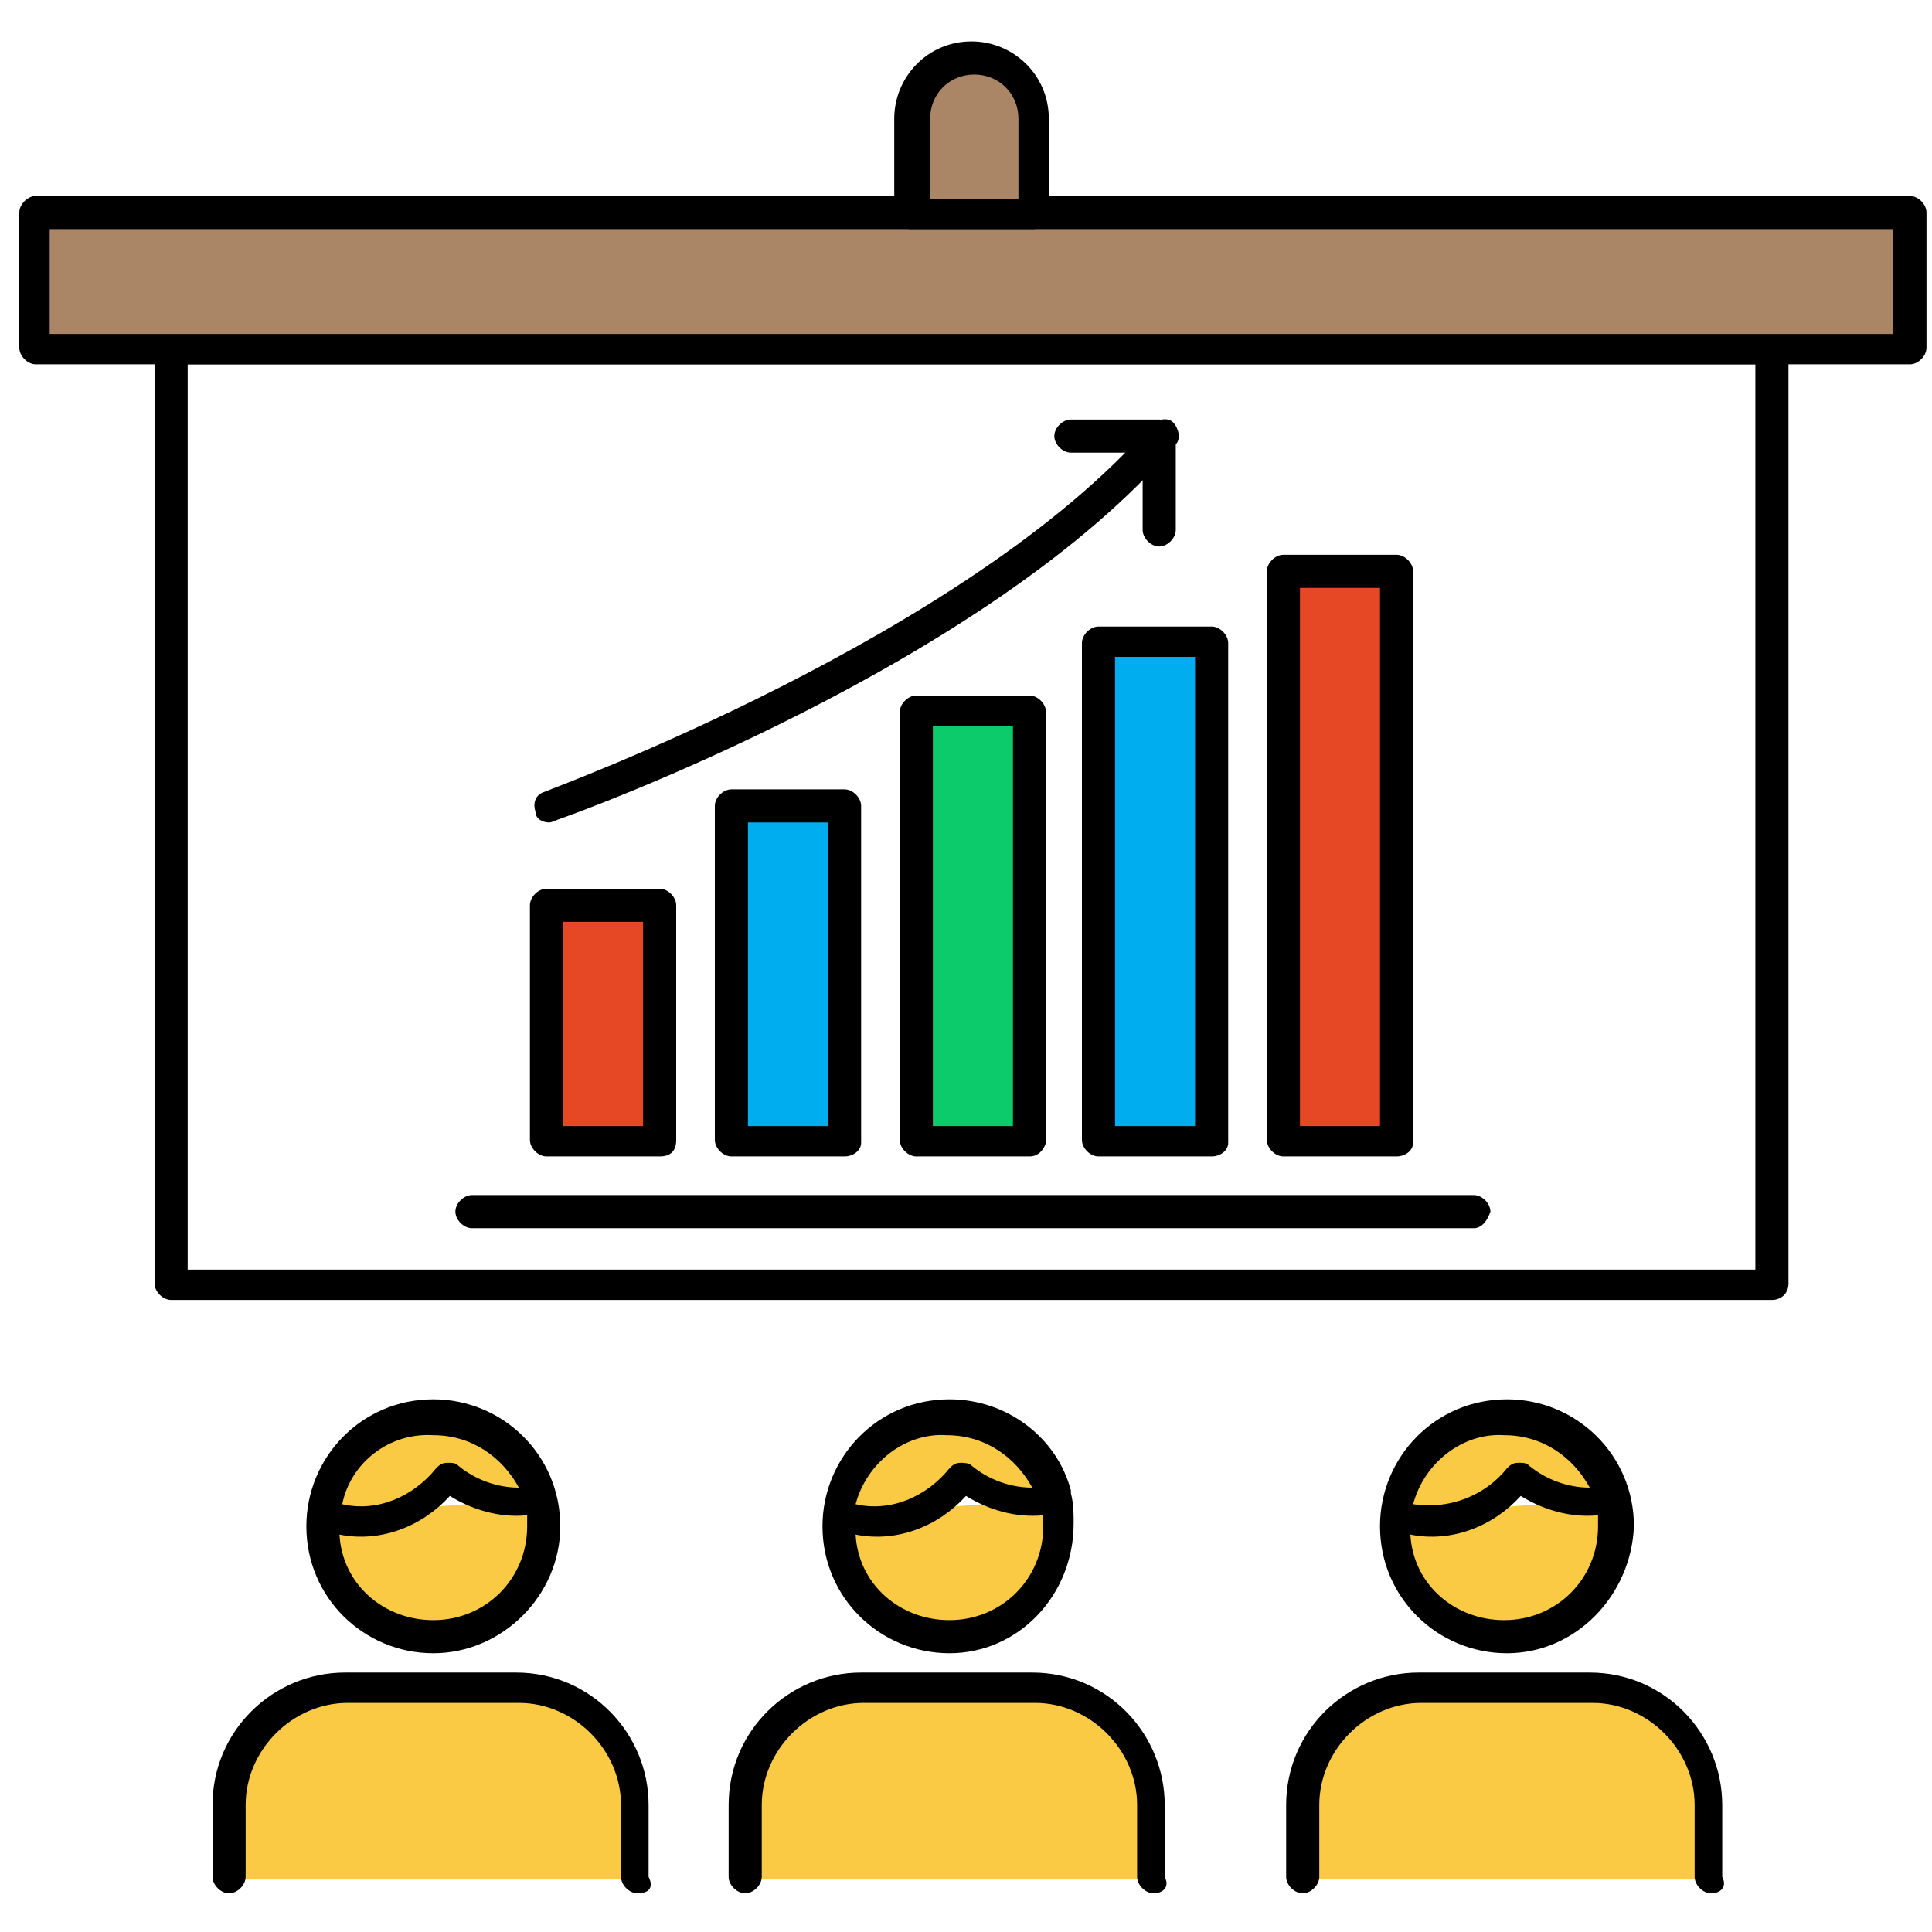 <?xml version="1.0" encoding="utf-8"?>
<!-- Generator: Adobe Illustrator 21.0.2, SVG Export Plug-In . SVG Version: 6.00 Build 0)  -->
<svg version="1.1" id="Capa_1" xmlns="http://www.w3.org/2000/svg" xmlns:xlink="http://www.w3.org/1999/xlink" x="0px" y="0px"
	 width="70px" height="70px" viewBox="0 0 70 70" style="enable-background:new 0 0 70 70;" xml:space="preserve">
<style type="text/css">
	.st0{fill:#AA8566;}
	.st1{fill:#E64825;}
	.st2{fill:#00ADEF;}
	.st3{fill:#0CCB6B;}
	.st4{fill:#FACA44;}
</style>
<g>
	<g>
		<g>
			<path d="M64.2,47.1h-58c-0.3,0-0.6-0.3-0.6-0.6v-34c0-0.3,0.3-0.6,0.6-0.6h58c0.3,0,0.6,0.3,0.6,0.6v34
				C64.8,46.9,64.5,47.1,64.2,47.1z M6.8,46h56.8V13.2H6.8V46z"/>
		</g>
		<g>
			<g>
				<rect x="1.3" y="7.7" class="st0" width="67.9" height="4.9"/>
			</g>
			<g>
				<path d="M69.2,13.2H1.3c-0.3,0-0.6-0.3-0.6-0.6V7.7c0-0.3,0.3-0.6,0.6-0.6h67.9c0.3,0,0.6,0.3,0.6,0.6v4.9
					C69.8,12.9,69.5,13.2,69.2,13.2z M1.8,12.1h66.8V8.3H1.8V12.1z"/>
			</g>
		</g>
		<g>
			<g>
				<rect x="46.5" y="20.7" class="st1" width="4.1" height="20.7"/>
			</g>
			<g>
				<path d="M50.6,41.9h-4.1c-0.3,0-0.6-0.3-0.6-0.6V20.7c0-0.3,0.3-0.6,0.6-0.6h4.1c0.3,0,0.6,0.3,0.6,0.6v20.7
					C51.2,41.7,50.9,41.9,50.6,41.9z M47.1,40.8H50V21.3h-2.9V40.8z"/>
			</g>
		</g>
		<g>
			<g>
				<rect x="39.9" y="23.3" class="st2" width="4.1" height="18.1"/>
			</g>
			<g>
				<path d="M43.9,41.9h-4.1c-0.3,0-0.6-0.3-0.6-0.6V23.3c0-0.3,0.3-0.6,0.6-0.6h4.1c0.3,0,0.6,0.3,0.6,0.6v18.1
					C44.5,41.7,44.2,41.9,43.9,41.9z M40.4,40.8h2.9v-17h-2.9V40.8z"/>
			</g>
		</g>
		<g>
			<g>
				<rect x="33.2" y="25.8" class="st3" width="4.1" height="15.6"/>
			</g>
			<g>
				<path d="M37.3,41.9h-4.1c-0.3,0-0.6-0.3-0.6-0.6V25.8c0-0.3,0.3-0.6,0.6-0.6h4.1c0.3,0,0.6,0.3,0.6,0.6v15.6
					C37.8,41.7,37.6,41.9,37.3,41.9z M33.8,40.8h2.9V26.3h-2.9V40.8z"/>
			</g>
		</g>
		<g>
			<g>
				<rect x="26.5" y="29.2" class="st2" width="4.1" height="12.2"/>
			</g>
			<g>
				<path d="M30.6,41.9h-4.1c-0.3,0-0.6-0.3-0.6-0.6V29.2c0-0.3,0.3-0.6,0.6-0.6h4.1c0.3,0,0.6,0.3,0.6,0.6v12.2
					C31.2,41.7,30.9,41.9,30.6,41.9z M27.1,40.8H30v-11h-2.9V40.8z"/>
			</g>
		</g>
		<g>
			<g>
				<rect x="19.9" y="32.8" class="st1" width="4.1" height="8.5"/>
			</g>
			<g>
				<path d="M23.9,41.9h-4.1c-0.3,0-0.6-0.3-0.6-0.6v-8.5c0-0.3,0.3-0.6,0.6-0.6h4.1c0.3,0,0.6,0.3,0.6,0.6v8.5
					C24.5,41.7,24.3,41.9,23.9,41.9z M20.4,40.8h2.9v-7.4h-2.9V40.8z"/>
			</g>
		</g>
		<g>
			<path d="M53.4,44.5H17.1c-0.3,0-0.6-0.3-0.6-0.6c0-0.3,0.3-0.6,0.6-0.6h36.3c0.3,0,0.6,0.3,0.6,0.6
				C53.9,44.2,53.7,44.5,53.4,44.5z"/>
		</g>
		<g>
			<path d="M19.9,29.8c-0.2,0-0.5-0.1-0.5-0.4c-0.1-0.3,0-0.6,0.3-0.7c0.2-0.1,15.3-5.6,22-13.3c0.2-0.2,0.6-0.3,0.8-0.1
				c0.2,0.2,0.3,0.6,0.1,0.8c-6.8,8-21.8,13.4-22.4,13.6C20,29.8,19.9,29.8,19.9,29.8z"/>
		</g>
		<g>
			<path d="M42,19.8c-0.3,0-0.6-0.3-0.6-0.6v-2.8l-2.6,0c0,0,0,0,0,0c-0.3,0-0.6-0.3-0.6-0.6c0-0.3,0.3-0.6,0.6-0.6l3.2,0
				c0.2,0,0.3,0.1,0.4,0.2c0.1,0.1,0.2,0.3,0.2,0.4v3.4C42.6,19.5,42.3,19.8,42,19.8z"/>
		</g>
		<g>
			<g>
				<path class="st0" d="M35.2,2.1L35.2,2.1c1.2,0,2.2,1,2.2,2.2v3.5H33V4.3C33,3.1,34,2.1,35.2,2.1z"/>
			</g>
			<g>
				<path d="M37.4,8.3H33c-0.3,0-0.6-0.3-0.6-0.6V4.3c0-1.5,1.2-2.8,2.8-2.8c1.5,0,2.8,1.2,2.8,2.8v3.5C38,8.1,37.7,8.3,37.4,8.3z
					 M33.6,7.2h3.3V4.3c0-0.9-0.7-1.6-1.6-1.6c-0.9,0-1.6,0.7-1.6,1.6V7.2z"/>
			</g>
		</g>
		<g>
			<g>
				<g>
					<path class="st4" d="M34.4,51.3c-2.2,0-4,1.8-4,4c0,2.2,1.8,4,4,4c2.2,0,4-1.8,4-4C38.4,53.1,36.6,51.3,34.4,51.3z M15.7,51.3
						c-2.2,0-4,1.8-4,4c0,2.2,1.8,4,4,4c2.2,0,4-1.8,4-4C19.7,53.1,17.9,51.3,15.7,51.3z M54.6,51.3c-2.2,0-4,1.8-4,4
						c0,2.2,1.8,4,4,4c2.2,0,4-1.8,4-4C58.6,53.1,56.8,51.3,54.6,51.3z M30.4,54.9c0.4,0.1,0.8,0.2,1.3,0.2c1.3,0,2.5-0.6,3.2-1.6
						c0.7,0.6,1.6,0.9,2.5,0.9c0.3,0,0.6,0,0.8-0.1 M41.8,68.1v-2.6c0-2.3-1.9-4.3-4.3-4.3h-6.2c-2.3,0-4.3,1.9-4.3,4.3v2.6
						 M50.6,54.9c0.4,0.1,0.8,0.2,1.3,0.2c1.3,0,2.5-0.6,3.2-1.6c0.7,0.6,1.6,0.9,2.5,0.9c0.3,0,0.6,0,0.8-0.1 M11.7,54.9
						c0.4,0.1,0.8,0.2,1.3,0.2c1.3,0,2.5-0.6,3.2-1.6c0.7,0.6,1.6,0.9,2.5,0.9c0.3,0,0.6,0,0.8-0.1 M23.1,68.1v-2.6
						c0-2.3-1.9-4.3-4.3-4.3h-6.2c-2.3,0-4.3,1.9-4.3,4.3v2.6 M62,68.1v-2.6c0-2.3-1.9-4.3-4.3-4.3h-6.2c-2.3,0-4.3,1.9-4.3,4.3v2.6
						"/>
				</g>
			</g>
			<g>
				<g>
					<path d="M62,68.6c-0.3,0-0.6-0.3-0.6-0.6v-2.6c0-2-1.7-3.7-3.7-3.7h-6.2c-2,0-3.7,1.7-3.7,3.7v2.6c0,0.3-0.3,0.6-0.6,0.6
						c-0.3,0-0.6-0.3-0.6-0.6v-2.6c0-2.7,2.2-4.8,4.8-4.8h6.2c2.7,0,4.8,2.2,4.8,4.8v2.6C62.6,68.4,62.3,68.6,62,68.6z M41.8,68.6
						c-0.3,0-0.6-0.3-0.6-0.6v-2.6c0-2-1.7-3.7-3.7-3.7h-6.2c-2,0-3.7,1.7-3.7,3.7v2.6c0,0.3-0.3,0.6-0.6,0.6
						c-0.3,0-0.6-0.3-0.6-0.6v-2.6c0-2.7,2.2-4.8,4.8-4.8h6.2c2.7,0,4.8,2.2,4.8,4.8v2.6C42.4,68.4,42.1,68.6,41.8,68.6z M23.1,68.6
						c-0.3,0-0.6-0.3-0.6-0.6v-2.6c0-2-1.7-3.7-3.7-3.7h-6.2c-2,0-3.7,1.7-3.7,3.7v2.6c0,0.3-0.3,0.6-0.6,0.6
						c-0.3,0-0.6-0.3-0.6-0.6v-2.6c0-2.7,2.2-4.8,4.8-4.8h6.2c2.7,0,4.8,2.2,4.8,4.8v2.6C23.7,68.4,23.5,68.6,23.1,68.6z M54.6,59.9
						c-2.5,0-4.6-2-4.6-4.6c0-2.5,2-4.6,4.6-4.6c2.5,0,4.6,2,4.6,4.6C59.1,57.8,57.1,59.9,54.6,59.9z M51.1,55.6
						c0.1,1.8,1.6,3.1,3.4,3.1c1.9,0,3.4-1.5,3.4-3.4c0-0.1,0-0.3,0-0.4c-1,0.1-2-0.2-2.8-0.7C54.1,55.3,52.6,55.9,51.1,55.6z
						 M51.2,54.5c1.3,0.2,2.6-0.3,3.4-1.3c0.1-0.1,0.2-0.2,0.4-0.2c0.2,0,0.3,0,0.4,0.1c0.6,0.5,1.4,0.8,2.2,0.8
						c-0.6-1.1-1.7-1.9-3.1-1.9C53,51.9,51.6,53,51.2,54.5z M34.4,59.9c-2.5,0-4.6-2-4.6-4.6c0-2.5,2-4.6,4.6-4.6
						c2.1,0,3.9,1.4,4.4,3.3c0,0,0,0.1,0,0.1c0,0,0,0,0,0c0.1,0.4,0.1,0.7,0.1,1.1C38.9,57.8,36.9,59.9,34.4,59.9z M31,55.6
						c0.1,1.8,1.6,3.1,3.4,3.1c1.9,0,3.4-1.5,3.4-3.4c0-0.1,0-0.3,0-0.4c-1,0.1-2-0.2-2.8-0.7C34,55.3,32.5,55.9,31,55.6z M31,54.5
						c1.3,0.3,2.6-0.3,3.4-1.3c0.1-0.1,0.2-0.2,0.4-0.2c0.1,0,0.3,0,0.4,0.1c0.6,0.5,1.4,0.8,2.2,0.8c-0.6-1.1-1.7-1.9-3.1-1.9
						C32.8,51.9,31.4,53,31,54.5z M15.7,59.9c-2.5,0-4.6-2-4.6-4.6c0-2.5,2-4.6,4.6-4.6c2.5,0,4.6,2,4.6,4.6
						C20.3,57.8,18.2,59.9,15.7,59.9z M12.3,55.6c0.1,1.8,1.6,3.1,3.4,3.1c1.9,0,3.4-1.5,3.4-3.4c0-0.1,0-0.3,0-0.4
						c-1,0.1-2-0.2-2.8-0.7C15.3,55.3,13.8,55.9,12.3,55.6z M12.4,54.5c1.3,0.3,2.6-0.3,3.4-1.3c0.1-0.1,0.2-0.2,0.4-0.2
						c0.2,0,0.3,0,0.4,0.1c0.6,0.5,1.4,0.8,2.2,0.8c-0.6-1.1-1.7-1.9-3.1-1.9C14.1,51.9,12.7,53,12.4,54.5z"/>
				</g>
			</g>
		</g>
	</g>
</g>
</svg>
